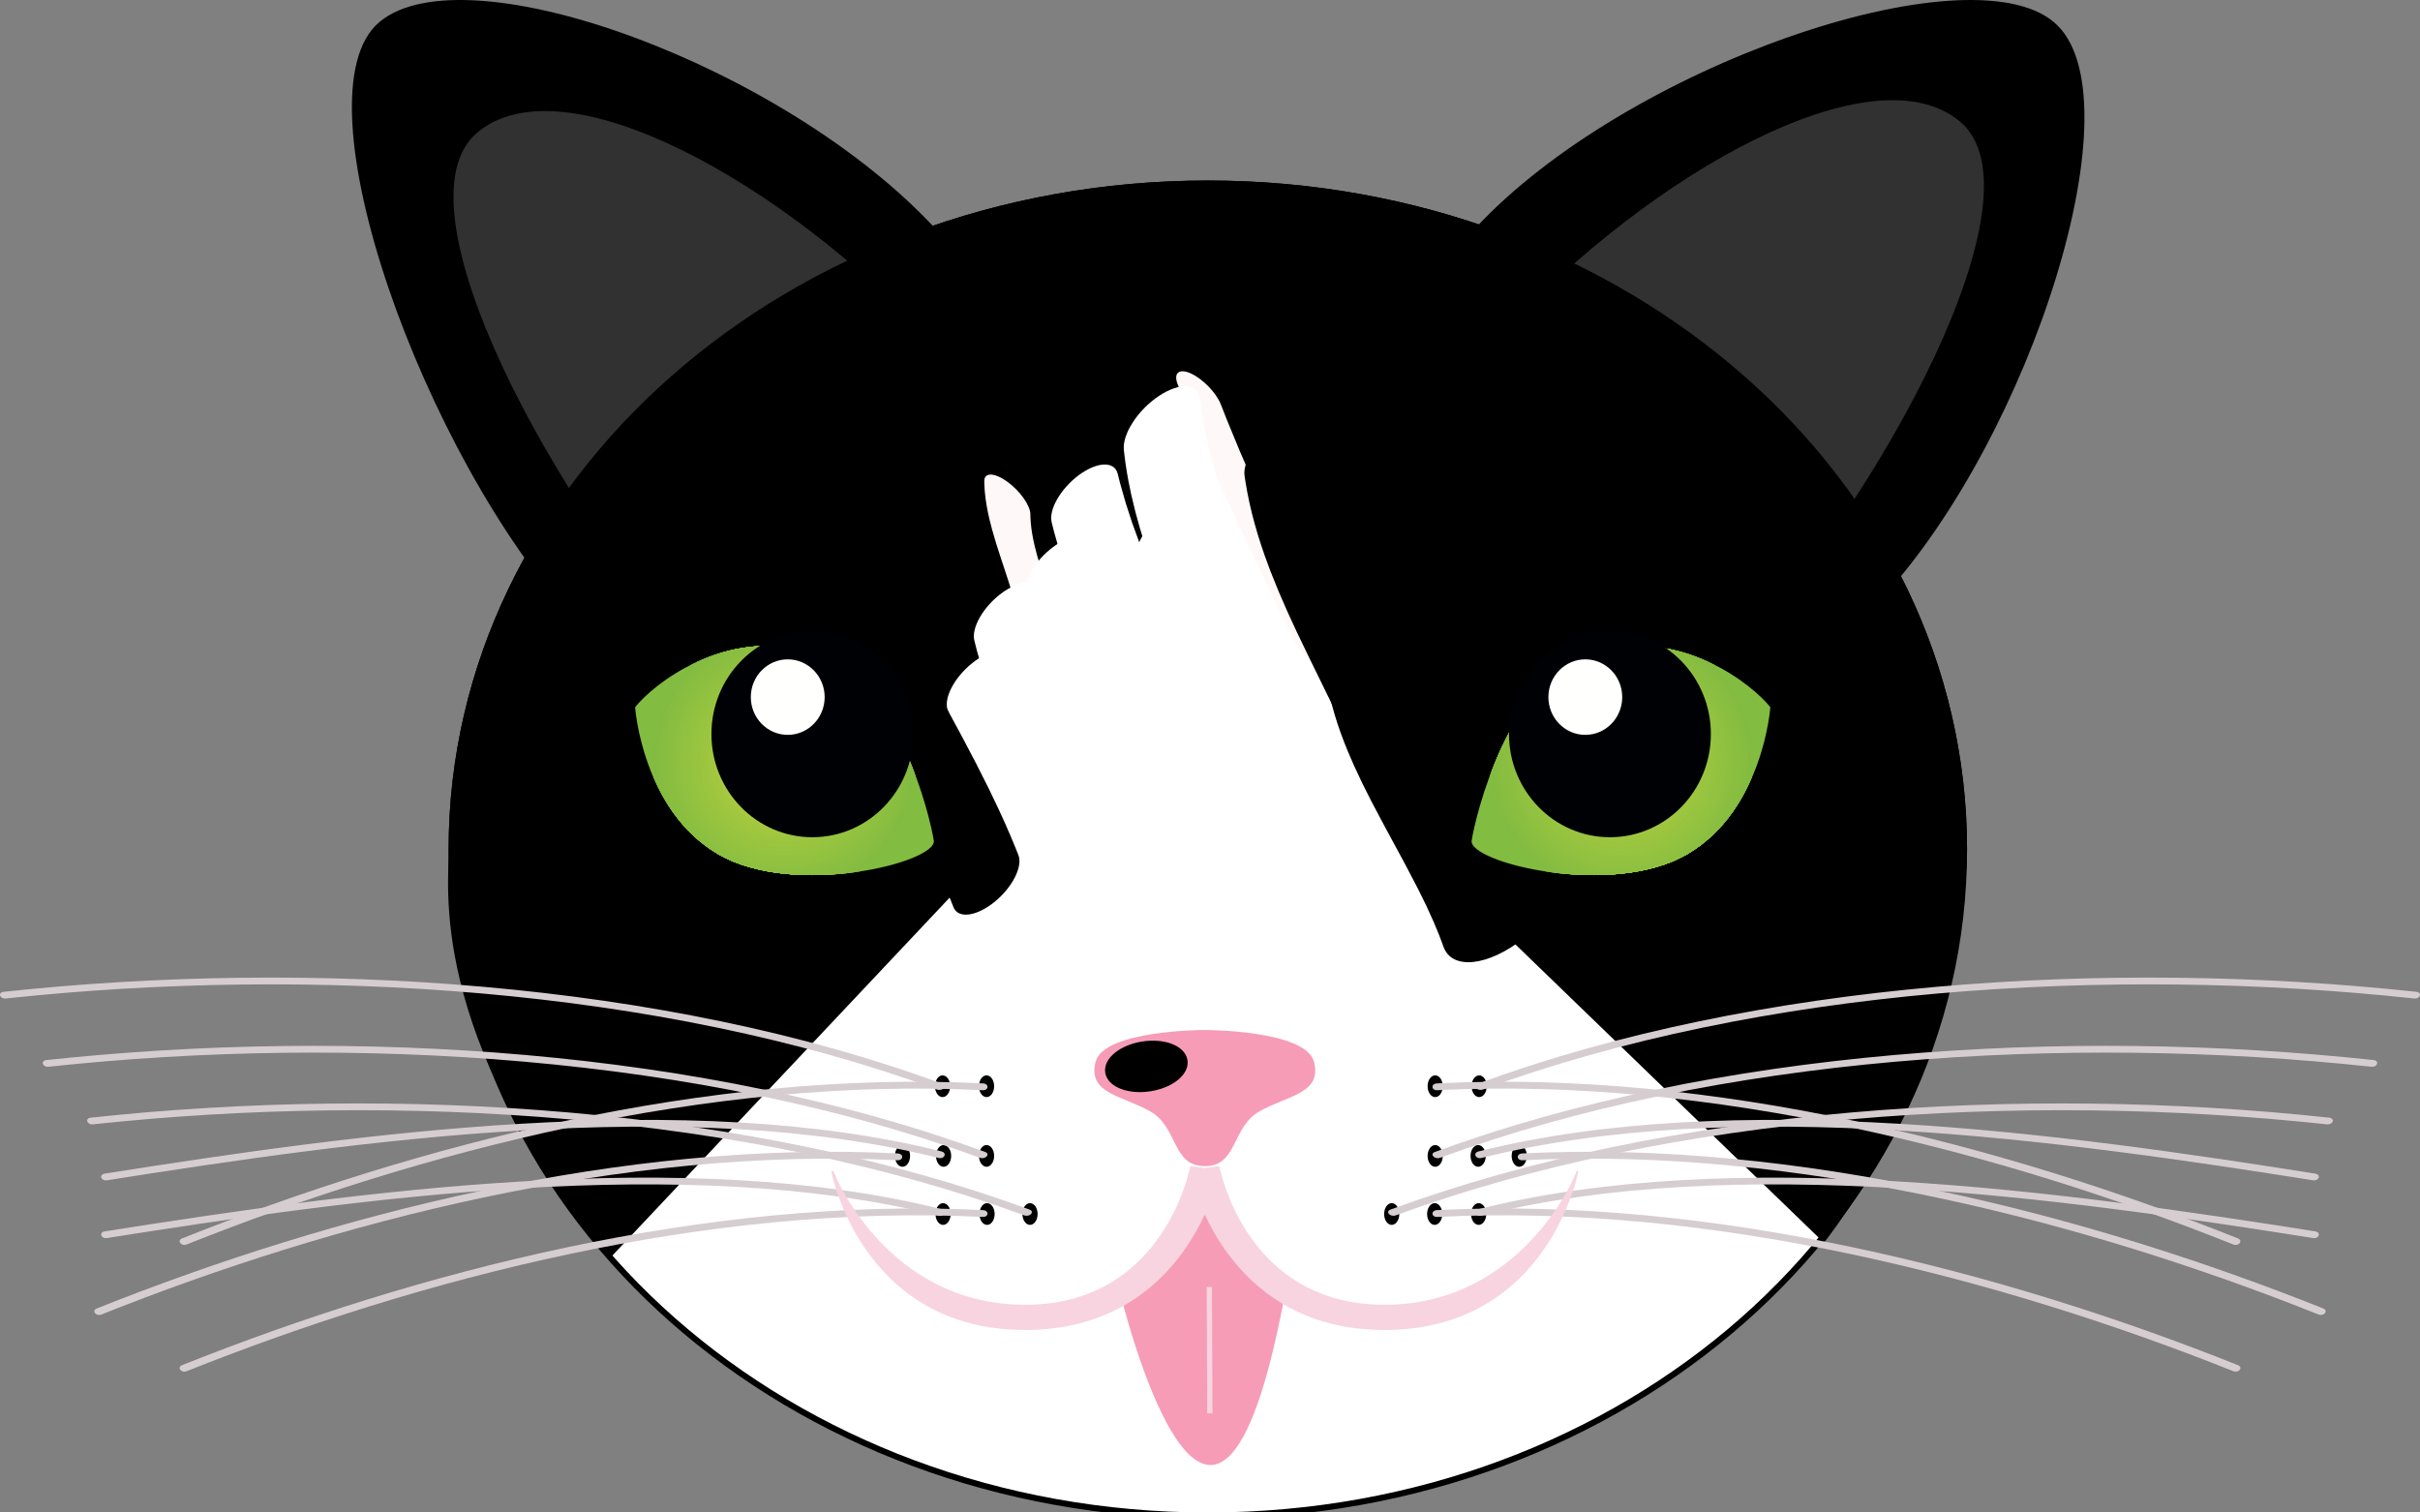 <?xml version="1.0" encoding="UTF-8"?>
<!DOCTYPE svg PUBLIC "-//W3C//DTD SVG 1.1//EN" "http://www.w3.org/Graphics/SVG/1.1/DTD/svg11.dtd">
<svg version="1.1" xmlns="http://www.w3.org/2000/svg" xmlns:xlink="http://www.w3.org/1999/xlink" x="0" y="0" width="400" height="250" viewBox="0, 0, 400, 250">
  <rect x="0" y="0" width="400" height="250" fill="#808080" stroke="none"/>
  <defs>
    <clipPath id="Clip_1">
      <path d="M104.977,116.891 C107.961,113.145 119.624,103.715 134.001,107.737 C148.378,111.759 153.802,135.336 154.345,138.942 C154.888,142.547 131.18,148.488 118.675,141.161 C106.13,133.81 104.977,116.891 104.977,116.891 z"/>
    </clipPath>
    <clipPath id="Clip_2">
      <path d="M292.618,116.891 C289.635,113.145 277.97,103.715 263.594,107.737 C249.216,111.759 243.792,135.336 243.25,138.942 C242.705,142.547 266.415,148.488 278.918,141.161 C291.465,133.81 292.618,116.891 292.618,116.891 z"/>
    </clipPath>
  </defs>
  <g id="Layer_1">
    <path d="M199.642,250.5 C130.612,250.5 74.651,201.215 74.651,140.419 C74.651,79.623 130.612,30.338 199.642,30.338 C268.672,30.338 324.633,79.623 324.633,140.419 C324.633,201.215 268.672,250.5 199.642,250.5 z" fill="#FFFFFF"/>
    <path d="M199.642,250.5 C130.612,250.5 74.651,201.215 74.651,140.419 C74.651,79.623 130.612,30.338 199.642,30.338 C268.672,30.338 324.633,79.623 324.633,140.419 C324.633,201.215 268.672,250.5 199.642,250.5 z" fill-opacity="0" stroke="#000000" stroke-width="1"/>
    <path d="M95.077,102.626 C70.202,75.801 48.397,15.597 62.727,3.63 C77.057,-8.337 129.67,10.897 154.544,37.723 z" fill="#000000"/>
    <path d="M116.762,110.815 C91.887,83.99 64.588,33.855 78.918,21.888 C93.248,9.921 129.67,30.073 154.544,56.898 z" fill="#313131"/>
    <path d="M310.892,99.032 C335.767,72.206 353.784,15.597 339.455,3.63 C325.125,-8.337 268.725,10.897 243.85,37.723 z" fill="#000000"/>
    <path d="M286.114,109.018 C310.989,82.193 338.288,32.057 323.958,20.09 C309.629,8.123 273.207,28.275 248.332,55.101 z" fill="#313131"/>
    <path d="M199.642,30.338 C268.672,30.338 324.633,79.623 324.633,140.419 C324.491,146.147 323.686,175.016 301.434,204.67 L241.004,146.243 L199.642,66.708 L158.28,146.243 L100.691,207.366 C70.864,170.073 74.816,146.145 74.651,140.419 C74.651,79.623 130.612,30.338 199.642,30.338 z" fill="#000000"/>
    <path d="M199.642,30.338 C268.672,30.338 324.633,79.623 324.633,140.419 C324.491,146.147 323.686,175.016 301.434,204.67 L241.004,146.243 L199.642,66.708 L158.28,146.243 L100.691,207.366 C70.864,170.073 74.816,146.145 74.651,140.419 C74.651,79.623 130.612,30.338 199.642,30.338 z" fill-opacity="0" stroke="#000000" stroke-width="1"/>
    <path d="M198.222,65.178 C203.636,79.188 210.642,93.218 217.16,106.964" fill="#000000"/>
    <path d="M194.662,63.531 L195.695,66.157 L197.892,71.489 L200.21,76.832 L202.612,82.152 L205.07,87.443 L207.559,92.701 L210.055,97.923 L212.532,103.103 L213.754,105.672 C214.695,107.65 216.982,109.832 218.863,110.546 C220.744,111.259 221.506,110.233 220.565,108.255 L219.333,105.663 L216.856,100.484 L214.38,95.305 L211.928,90.126 L209.524,84.952 L207.191,79.786 L204.951,74.628 L202.816,69.452 L201.782,66.824 C201.036,64.928 198.837,62.653 196.871,61.744 C194.905,60.835 193.915,61.635 194.662,63.531" fill="#FFF8F8"/>
    <path d="M185.764,74.384 L185.843,75.097 L186.035,76.58 L186.263,78.069 L186.525,79.544 L186.971,81.717 L187.66,84.581 L188.446,87.417 L189.308,90.217 L190.231,92.983 L191.199,95.722 L192.7,99.783 L194.723,105.156 L196.186,109.158 L197.104,111.81 L197.965,114.466 L198.752,117.12 L199.107,118.427 C199.749,120.789 203.053,120.616 206.486,118.043 C209.92,115.469 212.182,111.468 211.54,109.107 L211.152,107.683 L210.326,104.902 L209.434,102.151 L208.487,99.419 L207.007,95.373 L204.995,90.028 L203.517,86.032 L202.578,83.377 L201.692,80.724 L200.872,78.072 L200.134,75.417 L199.486,72.743 L199.071,70.728 L198.833,69.393 L198.626,68.057 L198.449,66.698 L198.37,65.983 C198.081,63.372 195.024,63.136 191.544,65.456 C188.063,67.775 185.475,71.773 185.764,74.384 M156.654,117.409 L156.86,117.944 L157.252,118.973 L157.621,119.956 L157.971,120.898 L158.306,121.803 L158.628,122.675 L159.094,123.928 L159.697,125.512 L160.303,127.027 L160.935,128.499 L161.617,129.947 L162.371,131.396 L163,132.501 L163.455,133.251 L163.934,134.002 L164.444,134.768 L164.988,135.549 L165.57,136.35 L166.191,137.174 L166.854,138.025 L167.562,138.904 L168.318,139.816 L169.124,140.764 L169.984,141.751 L170.9,142.781 L171.875,143.857 L172.388,144.416 C173.697,145.841 176.996,144.804 179.759,142.1 C182.521,139.397 183.7,136.05 182.391,134.625 L181.894,134.083 L180.941,133.031 L180.049,132.029 L179.216,131.073 L178.439,130.159 L177.714,129.286 L177.04,128.449 L176.413,127.647 L175.83,126.874 L175.289,126.129 L174.786,125.408 L174.318,124.708 L173.882,124.025 L173.479,123.364 L172.919,122.386 L172.236,121.08 L171.611,119.757 L171.02,118.386 L170.44,116.938 L169.849,115.385 L169.386,114.139 L169.064,113.266 L168.726,112.353 L168.371,111.398 L167.995,110.399 L167.598,109.354 L167.39,108.816 C166.647,106.89 163.642,107.252 160.677,109.625 C157.712,111.998 155.911,115.483 156.654,117.409" fill="#FFFFFF"/>
    <path d="M166.501,82.251 C166.53,87.752 169.119,93.868 170.762,99.325" fill="#000000"/>
    <path d="M162.693,79.531 L162.703,80.047 L162.769,81.172 L162.893,82.335 L163.069,83.505 L163.29,84.679 L163.551,85.852 L163.995,87.584 L164.669,89.877 L165.393,92.134 L166.114,94.31 L166.789,96.386 L167.089,97.361 C167.646,99.162 169.741,101.502 171.769,102.587 C173.797,103.672 174.99,103.091 174.434,101.29 L174.098,100.203 L173.407,98.079 L172.71,95.976 L172.043,93.905 L171.436,91.851 L171.041,90.329 L170.82,89.342 L170.633,88.368 L170.484,87.405 L170.378,86.455 L170.318,85.49 L170.308,84.972 C170.279,83.501 168.551,81.09 166.448,79.587 C164.345,78.085 162.664,78.059 162.693,79.531" fill="#FFF8F8"/>
    <path d="M173.834,86.354 L174.255,88.012 L175.215,91.386 L176.309,94.759 L177.524,98.107 L178.853,101.425 L180.29,104.712 L181.828,107.964 L183.461,111.178 L185.181,114.351 L186.983,117.482 L188.86,120.565 L190.805,123.597 L192.812,126.576 L194.875,129.498 L196.988,132.36 L199.143,135.158 L200.24,136.539 C201.448,138.06 204.703,137.144 207.511,134.493 C210.318,131.843 211.615,128.46 210.407,126.939 L209.343,125.601 L207.232,122.861 L205.164,120.061 L203.146,117.205 L201.184,114.295 L199.284,111.336 L197.454,108.332 L195.7,105.287 L194.028,102.205 L192.445,99.091 L190.956,95.947 L189.57,92.78 L188.29,89.593 L187.125,86.391 L186.08,83.177 L185.155,79.935 L184.733,78.276 C184.202,76.187 181.332,76.302 178.322,78.532 C175.312,80.763 173.303,84.265 173.834,86.354" fill="#FFFFFF"/>
    <path d="M229.941,101.858 C230.999,117.337 243.974,132.666 249.357,147.978" fill="#FFF8F8"/>
    <path d="M218.893,109.029 L218.952,109.752 L219.139,111.408 L219.404,113.103 L219.735,114.766 L220.126,116.401 L220.572,118.009 L221.067,119.598 L221.609,121.17 L222.192,122.723 L222.811,124.261 L223.793,126.526 L225.203,129.523 L226.701,132.501 L229.03,136.893 L232.16,142.676 L234.392,146.94 L235.761,149.725 L237.016,152.488 L237.854,154.515 L238.356,155.837 L238.585,156.476 C239.99,160.392 245.952,159.762 251.901,155.068 C257.85,150.375 261.533,143.395 260.128,139.479 L259.841,138.683 L259.249,137.134 L258.301,134.853 L256.942,131.872 L255.485,128.911 L253.202,124.552 L250.102,118.826 L247.848,114.579 L246.442,111.792 L245.135,109.019 L244.236,106.954 L243.69,105.604 L243.185,104.267 L242.727,102.947 L242.315,101.644 L241.954,100.358 L241.645,99.098 L241.391,97.863 L241.193,96.659 L241.046,95.415 L240.988,94.686 C240.613,90.03 235.363,89.467 229.262,93.428 C223.161,97.388 218.519,104.373 218.893,109.029" fill="#000000"/>
    <path d="M169.573,98.243 L169.994,99.901 L170.954,103.275 L172.048,106.648 L173.263,109.995 L174.592,113.313 L176.029,116.6 L177.567,119.852 L179.2,123.066 L180.92,126.24 L182.722,129.371 L184.598,132.453 L186.544,135.486 L188.551,138.465 L190.614,141.387 L192.727,144.249 L194.882,147.047 L195.979,148.428 C197.187,149.949 200.442,149.033 203.25,146.382 C206.057,143.731 207.354,140.349 206.146,138.828 L205.081,137.489 L202.971,134.75 L200.903,131.95 L198.885,129.093 L196.923,126.183 L195.023,123.224 L193.193,120.22 L191.439,117.176 L189.767,114.094 L188.184,110.979 L186.695,107.836 L185.309,104.669 L184.029,101.482 L182.864,98.279 L181.819,95.066 L180.894,91.824 L180.472,90.164 C179.941,88.075 177.071,88.19 174.061,90.421 C171.051,92.652 169.042,96.154 169.573,98.243" fill="#FFFFFF"/>
    <path d="M161.051,105.881 L161.472,107.539 L162.432,110.913 L163.526,114.286 L164.741,117.633 L166.07,120.952 L167.507,124.239 L169.045,127.49 L170.677,130.705 L172.398,133.878 L174.2,137.009 L176.076,140.092 L178.022,143.124 L180.029,146.103 L182.092,149.025 L184.205,151.887 L186.36,154.685 L187.457,156.066 C188.665,157.587 191.92,156.671 194.728,154.02 C197.535,151.369 198.832,147.987 197.624,146.466 L196.559,145.127 L194.448,142.388 L192.381,139.588 L190.363,136.731 L188.401,133.822 L186.501,130.863 L184.671,127.858 L182.917,124.814 L181.245,121.732 L179.662,118.617 L178.173,115.474 L176.786,112.307 L175.507,109.12 L174.342,105.917 L173.297,102.704 L172.372,99.462 L171.95,97.803 C171.419,95.714 168.549,95.828 165.539,98.059 C162.529,100.29 160.52,103.792 161.051,105.881" fill="#FFFFFF"/>
    <path d="M132.125,76.699 C136.651,101.112 153.863,122.51 162.969,145.65" fill="#FFF8F8"/>
    <path d="M126.643,80.598 L126.864,81.738 L127.373,84.07 L127.956,86.398 L128.603,88.704 L129.312,90.989 L130.078,93.254 L130.897,95.501 L131.764,97.731 L132.677,99.945 L133.63,102.145 L134.621,104.331 L135.645,106.505 L137.232,109.74 L139.43,114.025 L141.695,118.286 L143.992,122.524 L146.292,126.747 L148.563,130.961 L150.776,135.174 L152.899,139.392 L154.413,142.557 L155.377,144.668 L156.304,146.789 L157.189,148.914 L157.61,149.97 C158.372,151.88 161.39,151.494 164.349,149.109 C167.309,146.723 169.09,143.24 168.328,141.33 L167.884,140.219 L166.97,138.025 L166.016,135.844 L165.022,133.669 L163.473,130.433 L161.319,126.155 L159.087,121.905 L156.807,117.676 L154.511,113.459 L152.229,109.249 L149.991,105.039 L147.824,100.817 L146.265,97.639 L145.266,95.519 L144.302,93.393 L143.377,91.263 L142.496,89.126 L141.661,86.984 L140.876,84.833 L140.146,82.676 L139.472,80.511 L138.86,78.337 L138.312,76.155 L137.827,73.944 L137.606,72.8 C137.184,70.631 134.389,70.618 131.362,72.771 C128.335,74.925 126.222,78.429 126.643,80.598 M297.961,112.535 C294.299,107.467 279.981,94.708 262.334,100.15 C244.686,105.591 238.029,137.493 237.363,142.372 C236.694,147.25 265.797,155.288 281.144,145.374 C296.546,135.428 297.961,112.535 297.961,112.535 z" fill="#000000"/>
    <path d="M100.323,112.535 C103.985,107.467 118.303,94.708 135.95,100.15 C153.598,105.591 160.256,137.493 160.921,142.372 C161.59,147.25 132.487,155.288 117.14,145.374 C101.739,135.428 100.323,112.535 100.323,112.535 z" fill="#000000"/>
    <g clip-path="url(#Clip_1)">
      <path d="M104.977,103.715 L154.888,103.715 L154.888,148.488 L104.977,148.488 z" fill="#82BC41"/>
      <path d="M151.491,125.702 C151.491,138.029 141.719,148.022 129.666,148.022 C117.611,148.022 107.839,138.029 107.839,125.702 C107.839,113.376 117.611,103.384 129.666,103.384 C141.719,103.384 151.491,113.376 151.491,125.702" fill="#82BC41"/>
      <path d="M151.193,125.702 C151.193,137.86 141.554,147.716 129.666,147.716 C117.777,147.716 108.138,137.86 108.138,125.702 C108.138,113.544 117.777,103.689 129.666,103.689 C141.554,103.689 151.193,113.544 151.193,125.702" fill="#83BB41"/>
      <path d="M150.893,125.702 C150.893,137.691 141.389,147.41 129.666,147.41 C117.941,147.41 108.437,137.691 108.437,125.702 C108.437,113.714 117.941,103.995 129.666,103.995 C141.389,103.995 150.893,113.714 150.893,125.702" fill="#84BC41"/>
      <path d="M150.595,125.702 C150.595,137.523 141.225,147.104 129.666,147.104 C118.107,147.104 108.736,137.523 108.736,125.702 C108.736,113.882 118.107,104.3 129.666,104.3 C141.225,104.3 150.595,113.882 150.595,125.702" fill="#85BC41"/>
      <path d="M150.295,125.702 C150.295,137.353 141.06,146.799 129.666,146.799 C118.272,146.799 109.035,137.353 109.035,125.702 C109.035,114.052 118.272,104.607 129.666,104.607 C141.06,104.607 150.295,114.052 150.295,125.702" fill="#86BD41"/>
      <path d="M149.997,125.702 C149.997,137.185 140.894,146.493 129.666,146.493 C118.437,146.493 109.334,137.185 109.334,125.702 C109.334,114.221 118.437,104.912 129.666,104.912 C140.894,104.912 149.997,114.221 149.997,125.702" fill="#87BD41"/>
      <path d="M149.697,125.702 C149.697,137.016 140.73,146.187 129.666,146.187 C118.602,146.187 109.633,137.016 109.633,125.702 C109.633,114.39 118.602,105.218 129.666,105.218 C140.73,105.218 149.697,114.39 149.697,125.702" fill="#88BD40"/>
      <path d="M149.399,125.702 C149.399,136.847 140.564,145.881 129.666,145.881 C118.767,145.881 109.932,136.847 109.932,125.702 C109.932,114.558 118.767,105.523 129.666,105.523 C140.564,105.523 149.399,114.558 149.399,125.702" fill="#89BE40"/>
      <path d="M149.099,125.702 C149.099,136.678 140.399,145.576 129.666,145.576 C118.932,145.576 110.231,136.678 110.231,125.702 C110.231,114.728 118.932,105.83 129.666,105.83 C140.399,105.83 149.099,114.728 149.099,125.702" fill="#89BE40"/>
      <path d="M148.801,125.702 C148.801,136.509 140.234,145.27 129.666,145.27 C119.098,145.27 110.53,136.509 110.53,125.702 C110.53,114.896 119.098,106.135 129.666,106.135 C140.234,106.135 148.801,114.896 148.801,125.702" fill="#8ABE40"/>
      <path d="M148.501,125.702 C148.501,136.341 140.069,144.964 129.666,144.964 C119.263,144.964 110.83,136.341 110.83,125.702 C110.83,115.065 119.263,106.441 129.666,106.441 C140.069,106.441 148.501,115.065 148.501,125.702" fill="#8BBF40"/>
      <path d="M148.203,125.702 C148.203,136.172 139.904,144.658 129.666,144.658 C119.428,144.658 111.128,136.172 111.128,125.702 C111.128,115.234 119.428,106.746 129.666,106.746 C139.904,106.746 148.203,115.234 148.203,125.702" fill="#8CBF40"/>
      <path d="M147.904,125.702 C147.904,136.003 139.739,144.353 129.666,144.353 C119.593,144.353 111.428,136.003 111.428,125.702 C111.428,115.403 119.593,107.053 129.666,107.053 C139.739,107.053 147.904,115.403 147.904,125.702" fill="#8DC040"/>
      <path d="M147.605,125.702 C147.605,135.834 139.573,144.047 129.666,144.047 C119.758,144.047 111.726,135.834 111.726,125.702 C111.726,115.572 119.758,107.358 129.666,107.358 C139.573,107.358 147.605,115.572 147.605,125.702" fill="#8EC040"/>
      <path d="M147.306,125.702 C147.306,135.665 139.408,143.741 129.666,143.741 C119.923,143.741 112.025,135.665 112.025,125.702 C112.025,115.74 119.923,107.664 129.666,107.664 C139.408,107.664 147.306,115.74 147.306,125.702" fill="#8FC040"/>
      <path d="M147.007,125.702 C147.007,135.497 139.243,143.436 129.666,143.436 C120.088,143.436 112.324,135.497 112.324,125.702 C112.324,115.909 120.088,107.969 129.666,107.969 C139.243,107.969 147.007,115.909 147.007,125.702" fill="#90C141"/>
      <path d="M146.708,125.702 C146.708,135.327 139.078,143.13 129.666,143.13 C120.254,143.13 112.623,135.327 112.623,125.702 C112.623,116.078 120.254,108.276 129.666,108.276 C139.078,108.276 146.708,116.078 146.708,125.702" fill="#91C140"/>
      <path d="M146.409,125.702 C146.409,135.159 138.913,142.824 129.666,142.824 C120.419,142.824 112.922,135.159 112.922,125.702 C112.922,116.247 120.419,108.582 129.666,108.582 C138.913,108.582 146.409,116.247 146.409,125.702" fill="#92C140"/>
      <path d="M146.11,125.702 C146.11,134.989 138.748,142.518 129.666,142.518 C120.584,142.518 113.221,134.989 113.221,125.702 C113.221,116.416 120.584,108.887 129.666,108.887 C138.748,108.887 146.11,116.416 146.11,125.702" fill="#92C240"/>
      <path d="M145.811,125.702 C145.811,134.821 138.582,142.213 129.666,142.213 C120.748,142.213 113.52,134.821 113.52,125.702 C113.52,116.584 120.748,109.192 129.666,109.192 C138.582,109.192 145.811,116.584 145.811,125.702" fill="#93C240"/>
      <path d="M145.512,125.702 C145.512,134.652 138.417,141.907 129.666,141.907 C120.914,141.907 113.819,134.652 113.819,125.702 C113.819,116.753 120.914,109.498 129.666,109.498 C138.417,109.498 145.512,116.753 145.512,125.702" fill="#94C340"/>
      <path d="M145.213,125.702 C145.213,134.483 138.252,141.601 129.666,141.601 C121.079,141.601 114.118,134.483 114.118,125.702 C114.118,116.922 121.079,109.805 129.666,109.805 C138.252,109.805 145.213,116.922 145.213,125.702" fill="#95C340"/>
      <path d="M144.914,125.702 C144.914,134.315 138.087,141.295 129.666,141.295 C121.245,141.295 114.417,134.315 114.417,125.702 C114.417,117.091 121.245,110.11 129.666,110.11 C138.087,110.11 144.914,117.091 144.914,125.702" fill="#96C340"/>
      <path d="M144.616,125.702 C144.616,134.145 137.923,140.99 129.666,140.99 C121.409,140.99 114.716,134.145 114.716,125.702 C114.716,117.26 121.409,110.416 129.666,110.416 C137.923,110.416 144.616,117.26 144.616,125.702" fill="#97C440"/>
      <path d="M144.316,125.702 C144.316,133.977 137.757,140.684 129.666,140.684 C121.575,140.684 115.015,133.977 115.015,125.702 C115.015,117.428 121.575,110.722 129.666,110.722 C137.757,110.722 144.316,117.428 144.316,125.702" fill="#98C440"/>
      <path d="M144.018,125.702 C144.018,133.808 137.592,140.378 129.666,140.378 C121.739,140.378 115.314,133.808 115.314,125.702 C115.314,117.598 121.739,111.028 129.666,111.028 C137.592,111.028 144.018,117.598 144.018,125.702" fill="#99C33F"/>
      <path d="M143.718,125.702 C143.718,133.639 137.426,140.072 129.666,140.072 C121.905,140.072 115.613,133.639 115.613,125.702 C115.613,117.766 121.905,111.333 129.666,111.333 C137.426,111.333 143.718,117.766 143.718,125.702" fill="#9AC53F"/>
      <path d="M143.419,125.702 C143.419,133.469 137.261,139.767 129.666,139.767 C122.07,139.767 115.912,133.469 115.912,125.702 C115.912,117.936 122.07,111.639 129.666,111.639 C137.261,111.639 143.419,117.936 143.419,125.702" fill="#9BC43F"/>
      <path d="M143.12,125.702 C143.12,133.301 137.097,139.461 129.666,139.461 C122.235,139.461 116.211,133.301 116.211,125.702 C116.211,118.104 122.235,111.944 129.666,111.944 C137.097,111.944 143.12,118.104 143.12,125.702" fill="#9CC53F"/>
      <path d="M142.821,125.702 C142.821,133.132 136.932,139.155 129.666,139.155 C122.4,139.155 116.51,133.132 116.51,125.702 C116.51,118.273 122.4,112.249 129.666,112.249 C136.932,112.249 142.821,118.273 142.821,125.702" fill="#9DC53F"/>
      <path d="M142.522,125.702 C142.522,132.963 136.766,138.849 129.666,138.849 C122.565,138.849 116.809,132.963 116.809,125.702 C116.809,118.442 122.565,112.556 129.666,112.556 C136.766,112.556 142.522,118.442 142.522,125.702" fill="#9EC53E"/>
      <path d="M142.223,125.702 C142.223,132.794 136.601,138.544 129.666,138.544 C122.73,138.544 117.108,132.794 117.108,125.702 C117.108,118.611 122.73,112.862 129.666,112.862 C136.601,112.862 142.223,118.611 142.223,125.702" fill="#9FC63F"/>
      <path d="M141.924,125.702 C141.924,132.625 136.436,138.238 129.666,138.238 C122.895,138.238 117.407,132.625 117.407,125.702 C117.407,118.78 122.895,113.168 129.666,113.168 C136.436,113.168 141.924,118.78 141.924,125.702" fill="#A1C63F"/>
      <path d="M141.625,125.702 C141.625,132.457 136.271,137.932 129.666,137.932 C123.061,137.932 117.706,132.457 117.706,125.702 C117.706,118.947 123.061,113.474 129.666,113.474 C136.271,113.474 141.625,118.947 141.625,125.702" fill="#A2C63F"/>
      <path d="M141.326,125.702 C141.326,132.288 136.106,137.626 129.666,137.626 C123.226,137.626 118.005,132.288 118.005,125.702 C118.005,119.117 123.226,113.779 129.666,113.779 C136.106,113.779 141.326,119.117 141.326,125.702" fill="#A2C83F"/>
      <path d="M141.027,125.702 C141.027,132.119 135.941,137.321 129.666,137.321 C123.391,137.321 118.304,132.119 118.304,125.702 C118.304,119.285 123.391,114.085 129.666,114.085 C135.941,114.085 141.027,119.285 141.027,125.702" fill="#A3C83F"/>
      <path d="M140.728,125.702 C140.728,131.95 135.775,137.015 129.666,137.015 C123.556,137.015 118.603,131.95 118.603,125.702 C118.603,119.455 123.556,114.39 129.666,114.39 C135.775,114.39 140.728,119.455 140.728,125.702" fill="#A6C93F"/>
      <path d="M140.429,125.702 C140.429,131.781 135.611,136.709 129.666,136.709 C123.721,136.709 118.902,131.781 118.902,125.702 C118.902,119.624 123.721,114.696 129.666,114.696 C135.611,114.696 140.429,119.624 140.429,125.702" fill="#A7C93F"/>
      <path d="M140.13,125.702 C140.13,131.613 135.444,136.403 129.666,136.403 C123.886,136.403 119.201,131.613 119.201,125.702 C119.201,119.792 123.886,115.002 129.666,115.002 C135.444,115.002 140.13,119.792 140.13,125.702" fill="#A8C93F"/>
      <path d="M139.831,125.702 C139.831,131.443 135.28,136.098 129.666,136.098 C124.051,136.098 119.5,131.443 119.5,125.702 C119.5,119.961 124.051,115.308 129.666,115.308 C135.28,115.308 139.831,119.961 139.831,125.702" fill="#A9CA3F"/>
      <path d="M139.532,125.702 C139.532,131.275 135.115,135.792 129.666,135.792 C124.216,135.792 119.799,131.275 119.799,125.702 C119.799,120.13 124.216,115.613 129.666,115.613 C135.115,115.613 139.532,120.13 139.532,125.702" fill="#AACA3F"/>
      <path d="M139.233,125.702 C139.233,131.106 134.95,135.486 129.666,135.486 C124.382,135.486 120.098,131.106 120.098,125.702 C120.098,120.3 124.382,115.919 129.666,115.919 C134.95,115.919 139.233,120.3 139.233,125.702" fill="#ACCA3F"/>
      <path d="M138.934,125.702 C138.934,130.937 134.785,135.18 129.666,135.18 C124.547,135.18 120.397,130.937 120.397,125.702 C120.397,120.469 124.547,116.225 129.666,116.225 C134.785,116.225 138.934,120.469 138.934,125.702" fill="#ADCB3F"/>
      <path d="M138.635,125.702 C138.635,130.769 134.619,134.875 129.666,134.875 C124.712,134.875 120.696,130.769 120.696,125.702 C120.696,120.636 124.712,116.531 129.666,116.531 C134.619,116.531 138.635,120.636 138.635,125.702" fill="#AECB3F"/>
      <path d="M138.337,125.702 C138.337,130.599 134.455,134.569 129.666,134.569 C124.877,134.569 120.994,130.599 120.994,125.702 C120.994,120.806 124.877,116.836 129.666,116.836 C134.455,116.836 138.337,120.806 138.337,125.702" fill="#AFCC3F"/>
      <path d="M138.037,125.702 C138.037,130.431 134.289,134.263 129.666,134.263 C125.042,134.263 121.294,130.431 121.294,125.702 C121.294,120.975 125.042,117.142 129.666,117.142 C134.289,117.142 138.037,120.975 138.037,125.702" fill="#B0CC3F"/>
      <path d="M137.739,125.702 C137.739,130.261 134.124,133.957 129.666,133.957 C125.207,133.957 121.592,130.261 121.592,125.702 C121.592,121.144 125.207,117.448 129.666,117.448 C134.124,117.448 137.739,121.144 137.739,125.702" fill="#B1CC3E"/>
      <path d="M137.439,125.702 C137.439,130.093 133.959,133.652 129.666,133.652 C125.373,133.652 121.892,130.093 121.892,125.702 C121.892,121.313 125.373,117.754 129.666,117.754 C133.959,117.754 137.439,121.313 137.439,125.702" fill="#B2CD3F"/>
      <path d="M137.141,125.702 C137.141,129.924 133.794,133.346 129.666,133.346 C125.538,133.346 122.19,129.924 122.19,125.702 C122.19,121.482 125.538,118.06 129.666,118.06 C133.794,118.06 137.141,121.482 137.141,125.702" fill="#B3CD3E"/>
      <path d="M136.841,125.702 C136.841,129.755 133.629,133.04 129.666,133.04 C125.703,133.04 122.49,129.755 122.49,125.702 C122.49,121.65 125.703,118.365 129.666,118.365 C133.629,118.365 136.841,121.65 136.841,125.702" fill="#B4CD3E"/>
      <path d="M136.543,125.702 C136.543,129.586 133.464,132.734 129.666,132.734 C125.868,132.734 122.788,129.586 122.788,125.702 C122.788,121.819 125.868,118.671 129.666,118.671 C133.464,118.671 136.543,121.819 136.543,125.702" fill="#B5CE3E"/>
      <path d="M136.243,125.702 C136.243,129.417 133.298,132.429 129.666,132.429 C126.032,132.429 123.088,129.417 123.088,125.702 C123.088,121.988 126.032,118.977 129.666,118.977 C133.298,118.977 136.243,121.988 136.243,125.702" fill="#B6CD3E"/>
      <path d="M135.945,125.702 C135.945,129.249 133.133,132.123 129.666,132.123 C126.198,132.123 123.387,129.249 123.387,125.702 C123.387,122.156 126.198,119.283 129.666,119.283 C133.133,119.283 135.945,122.156 135.945,125.702" fill="#B7CE3E"/>
      <path d="M135.645,125.702 C135.645,129.08 132.968,131.817 129.666,131.817 C126.363,131.817 123.686,129.08 123.686,125.702 C123.686,122.325 126.363,119.588 129.666,119.588 C132.968,119.588 135.645,122.325 135.645,125.702" fill="#B8CF3E"/>
      <path d="M135.347,125.702 C135.347,128.911 132.804,131.511 129.666,131.511 C126.529,131.511 123.985,128.911 123.985,125.702 C123.985,122.494 126.529,119.894 129.666,119.894 C132.804,119.894 135.347,122.494 135.347,125.702" fill="#BACE3D"/>
      <path d="M135.047,125.702 C135.047,128.742 132.638,131.206 129.666,131.206 C126.694,131.206 124.284,128.742 124.284,125.702 C124.284,122.664 126.694,120.2 129.666,120.2 C132.638,120.2 135.047,122.664 135.047,125.702" fill="#BACF3E"/>
      <path d="M134.749,125.702 C134.749,128.573 132.473,130.9 129.666,130.9 C126.858,130.9 124.583,128.573 124.583,125.702 C124.583,122.832 126.858,120.505 129.666,120.505 C132.473,120.505 134.749,122.832 134.749,125.702" fill="#BCCF3E"/>
      <path d="M134.449,125.702 C134.449,128.405 132.307,130.594 129.666,130.594 C127.023,130.594 124.882,128.405 124.882,125.702 C124.882,123.001 127.023,120.811 129.666,120.811 C132.307,120.811 134.449,123.001 134.449,125.702" fill="#BDCF3D"/>
      <path d="M134.151,125.702 C134.151,128.235 132.142,130.288 129.666,130.288 C127.189,130.288 125.181,128.235 125.181,125.702 C125.181,123.169 127.189,121.116 129.666,121.116 C132.142,121.116 134.151,123.169 134.151,125.702" fill="#BED13E"/>
      <path d="M133.852,125.702 C133.852,128.067 131.977,129.983 129.666,129.983 C127.354,129.983 125.48,128.067 125.48,125.702 C125.48,123.339 127.354,121.422 129.666,121.422 C131.977,121.422 133.852,123.339 133.852,125.702" fill="#BFD03E"/>
      <path d="M133.553,125.702 C133.553,127.898 131.812,129.677 129.666,129.677 C127.52,129.677 125.779,127.898 125.779,125.702 C125.779,123.507 127.52,121.728 129.666,121.728 C131.812,121.728 133.553,123.507 133.553,125.702" fill="#C0D13E"/>
      <path d="M133.254,125.702 C133.254,127.729 131.648,129.371 129.666,129.371 C127.684,129.371 126.078,127.729 126.078,125.702 C126.078,123.677 127.684,122.033 129.666,122.033 C131.648,122.033 133.254,123.677 133.254,125.702" fill="#C1D13D"/>
      <path d="M132.955,125.702 C132.955,127.561 131.482,129.066 129.666,129.066 C127.849,129.066 126.377,127.561 126.377,125.702 C126.377,123.845 127.849,122.339 129.666,122.339 C131.482,122.339 132.955,123.845 132.955,125.702" fill="#C3D13D"/>
      <path d="M132.656,125.702 C132.656,127.391 131.317,128.76 129.666,128.76 C128.014,128.76 126.676,127.391 126.676,125.702 C126.676,124.014 128.014,122.645 129.666,122.645 C131.317,122.645 132.656,124.014 132.656,125.702" fill="#C3D23D"/>
      <path d="M132.357,125.702 C132.357,127.223 131.151,128.454 129.666,128.454 C128.18,128.454 126.975,127.223 126.975,125.702 C126.975,124.183 128.18,122.951 129.666,122.951 C131.151,122.951 132.357,124.183 132.357,125.702" fill="#C5D23D"/>
      <path d="M132.058,125.702 C132.058,127.053 130.987,128.148 129.666,128.148 C128.344,128.148 127.274,127.053 127.274,125.702 C127.274,124.352 128.344,123.256 129.666,123.256 C130.987,123.256 132.058,124.352 132.058,125.702" fill="#C6D23C"/>
      <path d="M131.759,125.702 C131.759,126.885 130.822,127.843 129.666,127.843 C128.51,127.843 127.573,126.885 127.573,125.702 C127.573,124.52 128.51,123.562 129.666,123.562 C130.822,123.562 131.759,124.52 131.759,125.702" fill="#C7D33C"/>
      <path d="M131.46,125.702 C131.46,126.715 130.657,127.537 129.666,127.537 C128.675,127.537 127.872,126.715 127.872,125.702 C127.872,124.689 128.675,123.868 129.666,123.868 C130.657,123.868 131.46,124.689 131.46,125.702" fill="#C8D33C"/>
      <path d="M131.161,125.702 C131.161,126.547 130.491,127.231 129.666,127.231 C128.84,127.231 128.171,126.547 128.171,125.702 C128.171,124.858 128.84,124.174 129.666,124.174 C130.491,124.174 131.161,124.858 131.161,125.702" fill="#C9D53C"/>
      <path d="M130.862,125.702 C130.862,126.377 130.326,126.925 129.666,126.925 C129.005,126.925 128.47,126.377 128.47,125.702 C128.47,125.027 129.005,124.479 129.666,124.479 C130.326,124.479 130.862,125.027 130.862,125.702" fill="#CAD43C"/>
      <path d="M130.563,125.702 C130.569,126.203 130.167,126.614 129.666,126.62 C129.425,126.617 129.195,126.519 129.027,126.347 C128.859,126.175 128.766,125.943 128.769,125.702 C128.769,125.196 129.17,124.785 129.666,124.785 C130.161,124.785 130.563,125.196 130.563,125.702" fill="#CCD43B"/>
      <path d="M130.264,125.702 C130.268,126.036 130,126.31 129.666,126.314 C129.332,126.31 129.064,126.036 129.068,125.702 C129.068,125.364 129.336,125.091 129.666,125.091 C129.996,125.091 130.264,125.364 130.264,125.702" fill="#CDD63C"/>
      <path d="M129.965,125.702 C129.967,125.869 129.833,126.006 129.666,126.008 C129.586,126.007 129.509,125.974 129.453,125.917 C129.397,125.86 129.366,125.782 129.367,125.702 C129.367,125.533 129.5,125.397 129.666,125.397 C129.831,125.397 129.965,125.533 129.965,125.702" fill="#CED63B"/>
    </g>
    <g clip-path="url(#Clip_2)">
      <path d="M242.705,103.715 L292.618,103.715 L292.618,148.488 L242.705,148.488 z" fill="#82BC41"/>
      <path d="M246.103,125.702 C246.103,138.029 255.875,148.022 267.928,148.022 C279.983,148.022 289.755,138.029 289.755,125.702 C289.755,113.376 279.983,103.384 267.928,103.384 C255.875,103.384 246.103,113.376 246.103,125.702" fill="#82BC41"/>
      <path d="M246.402,125.702 C246.402,137.86 256.04,147.716 267.928,147.716 C279.818,147.716 289.457,137.86 289.457,125.702 C289.457,113.544 279.818,103.69 267.928,103.69 C256.04,103.69 246.402,113.544 246.402,125.702" fill="#83BB41"/>
      <path d="M246.7,125.702 C246.7,137.691 256.205,147.41 267.928,147.41 C279.653,147.41 289.156,137.691 289.156,125.702 C289.156,113.714 279.653,103.995 267.928,103.995 C256.205,103.995 246.7,113.714 246.7,125.702" fill="#84BC41"/>
      <path d="M247,125.702 C247,137.523 256.37,147.104 267.928,147.104 C279.488,147.104 288.858,137.523 288.858,125.702 C288.858,113.882 279.488,104.301 267.928,104.301 C256.37,104.301 247,113.882 247,125.702" fill="#85BC41"/>
      <path d="M247.298,125.702 C247.298,137.353 256.535,146.799 267.928,146.799 C279.323,146.799 288.558,137.353 288.558,125.702 C288.558,114.052 279.323,104.607 267.928,104.607 C256.535,104.607 247.298,114.052 247.298,125.702" fill="#86BD41"/>
      <path d="M247.596,125.702 C247.596,137.185 256.701,146.493 267.928,146.493 C279.157,146.493 288.26,137.185 288.26,125.702 C288.26,114.221 279.157,104.913 267.928,104.913 C256.701,104.913 247.596,114.221 247.596,125.702" fill="#87BD41"/>
      <path d="M247.897,125.702 C247.897,137.016 256.864,146.187 267.928,146.187 C278.992,146.187 287.961,137.016 287.961,125.702 C287.961,114.39 278.992,105.218 267.928,105.218 C256.864,105.218 247.897,114.39 247.897,125.702" fill="#88BD40"/>
      <path d="M248.196,125.702 C248.196,136.847 257.03,145.881 267.928,145.881 C278.827,145.881 287.661,136.847 287.661,125.702 C287.661,114.558 278.827,105.524 267.928,105.524 C257.03,105.524 248.196,114.558 248.196,125.702" fill="#89BE40"/>
      <path d="M248.495,125.702 C248.495,136.678 257.195,145.576 267.928,145.576 C278.662,145.576 287.363,136.678 287.363,125.702 C287.363,114.728 278.662,105.83 267.928,105.83 C257.195,105.83 248.495,114.728 248.495,125.702" fill="#89BE40"/>
      <path d="M248.794,125.702 C248.794,136.509 257.36,145.27 267.928,145.27 C278.496,145.27 287.065,136.509 287.065,125.702 C287.065,114.896 278.496,106.136 267.928,106.136 C257.36,106.136 248.794,114.896 248.794,125.702" fill="#8ABE40"/>
      <path d="M249.092,125.702 C249.092,136.34 257.525,144.963 267.928,144.963 C278.331,144.963 286.764,136.34 286.764,125.702 C286.764,115.066 278.331,106.441 267.928,106.441 C257.525,106.441 249.092,115.066 249.092,125.702" fill="#8BBF40"/>
      <path d="M249.392,125.702 C249.392,136.172 257.691,144.658 267.928,144.658 C278.167,144.658 286.465,136.172 286.465,125.702 C286.465,115.234 278.167,106.747 267.928,106.747 C257.691,106.747 249.392,115.234 249.392,125.702" fill="#8CBF40"/>
      <path d="M249.69,125.702 C249.69,136.003 257.856,144.353 267.928,144.353 C278.002,144.353 286.166,136.003 286.166,125.702 C286.166,115.403 278.002,107.053 267.928,107.053 C257.856,107.053 249.69,115.403 249.69,125.702" fill="#8DC040"/>
      <path d="M249.988,125.702 C249.988,135.834 258.021,144.047 267.928,144.047 C277.837,144.047 285.867,135.834 285.867,125.702 C285.867,115.572 277.837,107.358 267.928,107.358 C258.021,107.358 249.988,115.572 249.988,125.702" fill="#8EC040"/>
      <path d="M250.288,125.702 C250.288,135.665 258.186,143.741 267.928,143.741 C277.672,143.741 285.569,135.665 285.569,125.702 C285.569,115.74 277.672,107.664 267.928,107.664 C258.186,107.664 250.288,115.74 250.288,125.702" fill="#8FC040"/>
      <path d="M250.588,125.702 C250.588,135.497 258.351,143.435 267.928,143.435 C277.507,143.435 285.269,135.497 285.269,125.702 C285.269,115.909 277.507,107.969 267.928,107.969 C258.351,107.969 250.588,115.909 250.588,125.702" fill="#90C141"/>
      <path d="M250.888,125.702 C250.888,135.327 258.516,143.13 267.928,143.13 C277.341,143.13 284.971,135.327 284.971,125.702 C284.971,116.078 277.341,108.276 267.928,108.276 C258.516,108.276 250.888,116.078 250.888,125.702" fill="#91C140"/>
      <path d="M251.186,125.702 C251.186,135.159 258.681,142.824 267.928,142.824 C277.175,142.824 284.673,135.159 284.673,125.702 C284.673,116.247 277.175,108.582 267.928,108.582 C258.681,108.582 251.186,116.247 251.186,125.702" fill="#92C140"/>
      <path d="M251.484,125.702 C251.484,134.989 258.846,142.518 267.928,142.518 C277.009,142.518 284.373,134.989 284.373,125.702 C284.373,116.416 277.009,108.887 267.928,108.887 C258.846,108.887 251.484,116.416 251.484,125.702" fill="#92C240"/>
      <path d="M251.784,125.702 C251.784,134.821 259.012,142.212 267.928,142.212 C276.844,142.212 284.073,134.821 284.073,125.702 C284.073,116.585 276.844,109.192 267.928,109.192 C259.012,109.192 251.784,116.585 251.784,125.702" fill="#93C240"/>
      <path d="M252.082,125.702 C252.082,134.652 259.177,141.907 267.928,141.907 C276.681,141.907 283.775,134.652 283.775,125.702 C283.775,116.753 276.681,109.499 267.928,109.499 C259.177,109.499 252.082,116.753 252.082,125.702" fill="#94C340"/>
      <path d="M252.38,125.702 C252.38,134.483 259.342,141.601 267.928,141.601 C276.516,141.601 283.475,134.483 283.475,125.702 C283.475,116.922 276.516,109.805 267.928,109.805 C259.342,109.805 252.38,116.922 252.38,125.702" fill="#95C340"/>
      <path d="M252.68,125.702 C252.68,134.315 259.507,141.295 267.928,141.295 C276.349,141.295 283.177,134.315 283.177,125.702 C283.177,117.091 276.349,110.111 267.928,110.111 C259.507,110.111 252.68,117.091 252.68,125.702" fill="#96C340"/>
      <path d="M252.98,125.702 C252.98,134.145 259.672,140.989 267.928,140.989 C276.184,140.989 282.877,134.145 282.877,125.702 C282.877,117.26 276.184,110.416 267.928,110.416 C259.672,110.416 252.98,117.26 252.98,125.702" fill="#97C440"/>
      <path d="M253.279,125.702 C253.279,133.976 259.838,140.684 267.928,140.684 C276.019,140.684 282.579,133.976 282.579,125.702 C282.579,117.429 276.019,110.722 267.928,110.722 C259.838,110.722 253.279,117.429 253.279,125.702" fill="#98C440"/>
      <path d="M253.577,125.702 C253.577,133.808 260.001,140.378 267.928,140.378 C275.854,140.378 282.281,133.808 282.281,125.702 C282.281,117.598 275.854,111.028 267.928,111.028 C260.001,111.028 253.577,117.598 253.577,125.702" fill="#99C33F"/>
      <path d="M253.876,125.702 C253.876,133.639 260.167,140.072 267.928,140.072 C275.688,140.072 281.981,133.639 281.981,125.702 C281.981,117.766 275.688,111.333 267.928,111.333 C260.167,111.333 253.876,117.766 253.876,125.702" fill="#9AC53F"/>
      <path d="M254.175,125.702 C254.175,133.469 260.332,139.767 267.928,139.767 C275.523,139.767 281.683,133.469 281.683,125.702 C281.683,117.936 275.523,111.639 267.928,111.639 C260.332,111.639 254.175,117.936 254.175,125.702" fill="#9BC43F"/>
      <path d="M254.473,125.702 C254.473,133.301 260.497,139.461 267.928,139.461 C275.358,139.461 281.383,133.301 281.383,125.702 C281.383,118.104 275.358,111.944 267.928,111.944 C260.497,111.944 254.473,118.104 254.473,125.702" fill="#9CC53F"/>
      <path d="M254.773,125.702 C254.773,133.132 260.662,139.155 267.928,139.155 C275.194,139.155 281.083,133.132 281.083,125.702 C281.083,118.273 275.194,112.251 267.928,112.251 C260.662,112.251 254.773,118.273 254.773,125.702" fill="#9DC53F"/>
      <path d="M255.072,125.702 C255.072,132.963 260.828,138.849 267.928,138.849 C275.029,138.849 280.785,132.963 280.785,125.702 C280.785,118.442 275.029,112.556 267.928,112.556 C260.828,112.556 255.072,118.442 255.072,125.702" fill="#9EC53E"/>
      <path d="M255.37,125.702 C255.37,132.794 260.993,138.544 267.928,138.544 C274.864,138.544 280.485,132.794 280.485,125.702 C280.485,118.611 274.864,112.862 267.928,112.862 C260.993,112.862 255.37,118.611 255.37,125.702" fill="#9FC63F"/>
      <path d="M255.671,125.702 C255.671,132.625 261.159,138.237 267.928,138.237 C274.699,138.237 280.187,132.625 280.187,125.702 C280.187,118.78 274.699,113.168 267.928,113.168 C261.159,113.168 255.671,118.78 255.671,125.702" fill="#A1C63F"/>
      <path d="M255.969,125.702 C255.969,132.456 261.323,137.932 267.928,137.932 C274.533,137.932 279.889,132.456 279.889,125.702 C279.889,118.948 274.533,113.474 267.928,113.474 C261.323,113.474 255.969,118.948 255.969,125.702" fill="#A2C63F"/>
      <path d="M256.268,125.702 C256.268,132.288 261.488,137.626 267.928,137.626 C274.368,137.626 279.589,132.288 279.589,125.702 C279.589,119.117 274.368,113.779 267.928,113.779 C261.488,113.779 256.268,119.117 256.268,125.702" fill="#A2C83F"/>
      <path d="M256.567,125.702 C256.567,132.119 261.653,137.321 267.928,137.321 C274.202,137.321 279.291,132.119 279.291,125.702 C279.291,119.285 274.202,114.085 267.928,114.085 C261.653,114.085 256.567,119.285 256.567,125.702" fill="#A3C83F"/>
      <path d="M256.866,125.702 C256.866,131.95 261.818,137.014 267.928,137.014 C274.038,137.014 278.991,131.95 278.991,125.702 C278.991,119.455 274.038,114.391 267.928,114.391 C261.818,114.391 256.866,119.455 256.866,125.702" fill="#A6C93F"/>
      <path d="M257.164,125.702 C257.164,131.781 261.983,136.709 267.928,136.709 C273.872,136.709 278.691,131.781 278.691,125.702 C278.691,119.624 273.872,114.696 267.928,114.696 C261.983,114.696 257.164,119.624 257.164,125.702" fill="#A7C93F"/>
      <path d="M257.464,125.702 C257.464,131.612 262.149,136.403 267.928,136.403 C273.707,136.403 278.393,131.612 278.393,125.702 C278.393,119.793 273.707,115.002 267.928,115.002 C262.149,115.002 257.464,119.793 257.464,125.702" fill="#A8C93F"/>
      <path d="M257.762,125.702 C257.762,131.443 262.314,136.098 267.928,136.098 C273.543,136.098 278.093,131.443 278.093,125.702 C278.093,119.961 273.543,115.308 267.928,115.308 C262.314,115.308 257.762,119.961 257.762,125.702" fill="#A9CA3F"/>
      <path d="M258.06,125.702 C258.06,131.275 262.479,135.792 267.928,135.792 C273.378,135.792 277.795,131.275 277.795,125.702 C277.795,120.13 273.378,115.613 267.928,115.613 C262.479,115.613 258.06,120.13 258.06,125.702" fill="#AACA3F"/>
      <path d="M258.361,125.702 C258.361,131.106 262.644,135.486 267.928,135.486 C273.212,135.486 277.497,131.106 277.497,125.702 C277.497,120.3 273.212,115.919 267.928,115.919 C262.644,115.919 258.361,120.3 258.361,125.702" fill="#ACCA3F"/>
      <path d="M258.66,125.702 C258.66,130.937 262.809,135.18 267.928,135.18 C273.047,135.18 277.197,130.937 277.197,125.702 C277.197,120.469 273.047,116.225 267.928,116.225 C262.809,116.225 258.66,120.469 258.66,125.702" fill="#ADCB3F"/>
      <path d="M258.959,125.702 C258.959,130.769 262.973,134.875 267.928,134.875 C272.882,134.875 276.899,130.769 276.899,125.702 C276.899,120.636 272.882,116.531 267.928,116.531 C262.973,116.531 258.959,120.636 258.959,125.702" fill="#AECB3F"/>
      <path d="M259.258,125.702 C259.258,130.599 263.138,134.569 267.928,134.569 C272.717,134.569 276.6,130.599 276.6,125.702 C276.6,120.806 272.717,116.836 267.928,116.836 C263.138,116.836 259.258,120.806 259.258,125.702" fill="#AFCC3F"/>
      <path d="M259.556,125.702 C259.556,130.431 263.304,134.263 267.928,134.263 C272.551,134.263 276.299,130.431 276.299,125.702 C276.299,120.975 272.551,117.142 267.928,117.142 C263.304,117.142 259.556,120.975 259.556,125.702" fill="#B0CC3F"/>
      <path d="M259.856,125.702 C259.856,130.261 263.469,133.957 267.928,133.957 C272.386,133.957 276.001,130.261 276.001,125.702 C276.001,121.144 272.386,117.448 267.928,117.448 C263.469,117.448 259.856,121.144 259.856,125.702" fill="#B1CC3E"/>
      <path d="M260.154,125.702 C260.154,130.093 263.635,133.652 267.928,133.652 C272.221,133.652 275.701,130.093 275.701,125.702 C275.701,121.313 272.221,117.754 267.928,117.754 C263.635,117.754 260.154,121.313 260.154,125.702" fill="#B2CD3F"/>
      <path d="M260.452,125.702 C260.452,129.924 263.801,133.346 267.928,133.346 C272.057,133.346 275.403,129.924 275.403,125.702 C275.403,121.482 272.057,118.06 267.928,118.06 C263.801,118.06 260.452,121.482 260.452,125.702" fill="#B3CD3E"/>
      <path d="M260.752,125.702 C260.752,129.755 263.967,133.04 267.928,133.04 C271.892,133.04 275.104,129.755 275.104,125.702 C275.104,121.65 271.892,118.365 267.928,118.365 C263.967,118.365 260.752,121.65 260.752,125.702" fill="#B4CD3E"/>
      <path d="M261.052,125.702 C261.052,129.586 264.131,132.734 267.928,132.734 C271.726,132.734 274.805,129.586 274.805,125.702 C274.805,121.819 271.726,118.671 267.928,118.671 C264.131,118.671 261.052,121.819 261.052,125.702" fill="#B5CE3E"/>
      <path d="M261.351,125.702 C261.351,129.417 264.297,132.429 267.928,132.429 C271.562,132.429 274.506,129.417 274.506,125.702 C274.506,121.988 271.562,118.977 267.928,118.977 C264.297,118.977 261.351,121.988 261.351,125.702" fill="#B6CD3E"/>
      <path d="M261.65,125.702 C261.65,129.248 264.462,132.123 267.928,132.123 C271.396,132.123 274.208,129.248 274.208,125.702 C274.208,122.157 271.396,119.283 267.928,119.283 C264.462,119.283 261.65,122.157 261.65,125.702" fill="#B7CE3E"/>
      <path d="M261.948,125.702 C261.948,129.08 264.626,131.817 267.928,131.817 C271.231,131.817 273.908,129.08 273.908,125.702 C273.908,122.325 271.231,119.588 267.928,119.588 C264.626,119.588 261.948,122.325 261.948,125.702" fill="#B8CF3E"/>
      <path d="M262.248,125.702 C262.248,128.911 264.791,131.511 267.928,131.511 C271.065,131.511 273.609,128.911 273.609,125.702 C273.609,122.494 271.065,119.894 267.928,119.894 C264.791,119.894 262.248,122.494 262.248,125.702" fill="#BACE3D"/>
      <path d="M262.546,125.702 C262.546,128.742 264.957,131.206 267.928,131.206 C270.9,131.206 273.309,128.742 273.309,125.702 C273.309,122.664 270.9,120.2 267.928,120.2 C264.957,120.2 262.546,122.664 262.546,125.702" fill="#BACF3E"/>
      <path d="M262.844,125.702 C262.844,128.573 265.122,130.9 267.928,130.9 C270.735,130.9 273.011,128.573 273.011,125.702 C273.011,122.832 270.735,120.505 267.928,120.505 C265.122,120.505 262.844,122.832 262.844,125.702" fill="#BCCF3E"/>
      <path d="M263.144,125.702 C263.144,128.405 265.287,130.594 267.928,130.594 C270.571,130.594 272.712,128.405 272.712,125.702 C272.712,123.001 270.571,120.811 267.928,120.811 C265.287,120.811 263.144,123.001 263.144,125.702" fill="#BDCF3D"/>
      <path d="M263.444,125.702 C263.444,128.235 265.452,130.288 267.928,130.288 C270.406,130.288 272.413,128.235 272.413,125.702 C272.413,123.169 270.406,121.116 267.928,121.116 C265.452,121.116 263.444,123.169 263.444,125.702" fill="#BED13E"/>
      <path d="M263.744,125.702 C263.744,128.067 265.618,129.983 267.928,129.983 C270.241,129.983 272.114,128.067 272.114,125.702 C272.114,123.339 270.241,121.422 267.928,121.422 C265.618,121.422 263.744,123.339 263.744,125.702" fill="#BFD03E"/>
      <path d="M264.042,125.702 C264.042,127.898 265.783,129.677 267.928,129.677 C270.075,129.677 271.816,127.898 271.816,125.702 C271.816,123.507 270.075,121.728 267.928,121.728 C265.783,121.728 264.042,123.507 264.042,125.702" fill="#C0D13E"/>
      <path d="M264.34,125.702 C264.34,127.729 265.948,129.371 267.928,129.371 C269.91,129.371 271.516,127.729 271.516,125.702 C271.516,123.677 269.91,122.033 267.928,122.033 C265.948,122.033 264.34,123.677 264.34,125.702" fill="#C1D13D"/>
      <path d="M264.64,125.702 C264.64,127.561 266.112,129.066 267.928,129.066 C269.745,129.066 271.218,127.561 271.218,125.702 C271.218,123.845 269.745,122.339 267.928,122.339 C266.112,122.339 264.64,123.845 264.64,125.702" fill="#C3D13D"/>
      <path d="M264.938,125.702 C264.938,127.391 266.277,128.76 267.928,128.76 C269.58,128.76 270.917,127.391 270.917,125.702 C270.917,124.014 269.58,122.645 267.928,122.645 C266.277,122.645 264.938,124.014 264.938,125.702" fill="#C3D23D"/>
      <path d="M265.236,125.702 C265.236,127.223 266.443,128.454 267.928,128.454 C269.414,128.454 270.619,127.223 270.619,125.702 C270.619,124.183 269.414,122.951 267.928,122.951 C266.443,122.951 265.236,124.183 265.236,125.702" fill="#C5D23D"/>
      <path d="M265.536,125.702 C265.536,127.053 266.607,128.148 267.928,128.148 C269.249,128.148 270.32,127.053 270.32,125.702 C270.32,124.352 269.249,123.256 267.928,123.256 C266.607,123.256 265.536,124.352 265.536,125.702" fill="#C6D23C"/>
      <path d="M265.835,125.702 C265.835,126.884 266.773,127.843 267.928,127.843 C269.083,127.843 270.021,126.884 270.021,125.702 C270.021,124.521 269.083,123.562 267.928,123.562 C266.773,123.562 265.835,124.521 265.835,125.702" fill="#C7D33C"/>
      <path d="M266.136,125.702 C266.136,126.715 266.938,127.537 267.928,127.537 C268.92,127.537 269.722,126.715 269.722,125.702 C269.722,124.689 268.92,123.868 267.928,123.868 C266.938,123.868 266.136,124.689 266.136,125.702" fill="#C8D33C"/>
      <path d="M266.434,125.702 C266.434,126.547 267.104,127.231 267.928,127.231 C268.755,127.231 269.424,126.547 269.424,125.702 C269.424,124.858 268.755,124.174 267.928,124.174 C267.104,124.174 266.434,124.858 266.434,125.702" fill="#C9D53C"/>
      <path d="M266.732,125.702 C266.732,126.377 267.269,126.925 267.928,126.925 C268.589,126.925 269.124,126.377 269.124,125.702 C269.124,125.027 268.589,124.479 267.928,124.479 C267.269,124.479 266.732,125.027 266.732,125.702" fill="#CAD43C"/>
      <path d="M267.032,125.702 C267.032,126.209 267.434,126.62 267.928,126.62 C268.43,126.615 268.832,126.203 268.826,125.702 C268.831,125.201 268.429,124.79 267.928,124.785 C267.428,124.792 267.027,125.202 267.032,125.702" fill="#CCD43B"/>
      <path d="M267.33,125.702 C267.33,126.04 267.598,126.314 267.928,126.314 C268.088,126.312 268.241,126.247 268.353,126.132 C268.465,126.017 268.527,125.862 268.525,125.702 C268.527,125.542 268.465,125.387 268.353,125.273 C268.241,125.158 268.088,125.093 267.928,125.091 C267.768,125.093 267.614,125.158 267.502,125.272 C267.39,125.387 267.328,125.542 267.33,125.702" fill="#CDD63C"/>
      <path d="M267.629,125.702 C267.629,125.871 267.763,126.008 267.928,126.008 C268.008,126.007 268.085,125.974 268.141,125.917 C268.197,125.86 268.228,125.782 268.227,125.702 C268.228,125.622 268.197,125.545 268.141,125.487 C268.085,125.43 268.008,125.398 267.928,125.397 C267.761,125.399 267.627,125.535 267.629,125.702" fill="#CED63B"/>
    </g>
    <path d="M150.955,121.328 C150.955,130.75 143.486,138.387 134.273,138.387 C125.06,138.387 117.591,130.75 117.591,121.328 C117.591,111.906 125.06,104.27 134.273,104.27 C143.486,104.27 150.955,111.906 150.955,121.328" fill="#000105"/>
    <path d="M136.308,115.225 C136.308,118.672 133.575,121.466 130.204,121.466 C126.834,121.466 124.101,118.672 124.101,115.225 C124.101,111.779 126.834,108.984 130.204,108.984 C133.575,108.984 136.308,111.779 136.308,115.225" fill="#FFFFFE"/>
    <path d="M282.787,121.328 C282.787,130.75 275.316,138.387 266.104,138.387 C256.89,138.387 249.422,130.75 249.422,121.328 C249.422,111.906 256.89,104.27 266.104,104.27 C275.316,104.27 282.787,111.906 282.787,121.328" fill="#000105"/>
    <path d="M268.136,115.225 C268.136,118.672 265.405,121.466 262.035,121.466 C258.664,121.466 255.932,118.672 255.932,115.225 C255.932,111.779 258.664,108.984 262.035,108.984 C265.405,108.984 268.136,111.779 268.136,115.225" fill="#FFFFFE"/>
    <g>
      <path d="M211.214,74.865 C213.813,93.354 226.077,109.955 232.171,127.623" fill="#FFF8F8"/>
      <path d="M205.713,78.648 L205.842,79.511 L206.151,81.299 L206.517,83.089 L206.933,84.864 L207.395,86.621 L207.902,88.363 L208.449,90.092 L209.033,91.807 L209.969,94.349 L211.32,97.708 L212.771,101.041 L214.292,104.343 L216.653,109.247 L219.837,115.742 L222.145,120.591 L223.6,123.812 L224.965,127.039 L225.911,129.453 L226.5,131.059 L226.78,131.856 C227.469,133.825 230.442,133.525 233.419,131.187 C236.397,128.849 238.252,125.358 237.562,123.389 L237.261,122.532 L236.639,120.837 L235.65,118.32 L234.246,115.004 L232.758,111.71 L230.43,106.82 L227.258,100.35 L224.926,95.507 L223.44,92.283 L222.034,89.057 L220.728,85.816 L219.828,83.377 L219.274,81.754 L218.759,80.128 L218.284,78.502 L217.854,76.872 L217.469,75.241 L217.133,73.607 L216.844,71.949 L216.715,71.082 C216.382,68.851 213.649,68.737 210.611,70.826 C207.573,72.915 205.38,76.417 205.713,78.648" fill="#000000"/>
    </g>
    <path d="M155.965,192.859 C155.272,192.859 154.71,192.054 154.71,191.062 C154.71,190.069 155.272,189.265 155.965,189.265 C156.658,189.265 157.22,190.069 157.22,191.062 C157.22,192.054 156.658,192.859 155.965,192.859 z M163.067,192.859 C162.374,192.859 161.812,192.054 161.812,191.062 C161.812,190.069 162.374,189.265 163.067,189.265 C163.76,189.265 164.321,190.069 164.321,191.062 C164.321,192.054 163.76,192.859 163.067,192.859 z M149.171,192.859 C148.478,192.859 147.916,192.054 147.916,191.062 C147.916,190.069 148.478,189.265 149.171,189.265 C149.864,189.265 150.426,190.069 150.426,191.062 C150.426,192.054 149.864,192.859 149.171,192.859 z M170.251,202.463 C169.558,202.463 168.997,201.658 168.997,200.666 C168.997,199.673 169.558,198.869 170.251,198.869 C170.944,198.869 171.506,199.673 171.506,200.666 C171.506,201.658 170.944,202.463 170.251,202.463 z M163.15,202.463 C162.457,202.463 161.895,201.658 161.895,200.666 C161.895,199.673 162.457,198.869 163.15,198.869 C163.843,198.869 164.404,199.673 164.404,200.666 C164.404,201.658 163.843,202.463 163.15,202.463 z M155.882,202.463 C155.189,202.463 154.627,201.658 154.627,200.666 C154.627,199.673 155.189,198.869 155.882,198.869 C156.575,198.869 157.137,199.673 157.137,200.666 C157.137,201.658 156.575,202.463 155.882,202.463 z M163.067,181.342 C162.374,181.342 161.812,180.537 161.812,179.544 C161.812,178.552 162.374,177.747 163.067,177.747 C163.76,177.747 164.321,178.552 164.321,179.544 C164.321,180.537 163.76,181.342 163.067,181.342 z M155.799,181.342 C155.106,181.342 154.544,180.537 154.544,179.544 C154.544,178.552 155.106,177.747 155.799,177.747 C156.492,177.747 157.054,178.552 157.054,179.544 C157.054,180.537 156.492,181.342 155.799,181.342 z" fill="#000000"/>
    <path d="M244.323,192.859 C245.016,192.859 245.578,192.054 245.578,191.062 C245.578,190.069 245.016,189.265 244.323,189.265 C243.63,189.265 243.068,190.069 243.068,191.062 C243.068,192.054 243.63,192.859 244.323,192.859 z M237.221,192.859 C237.914,192.859 238.476,192.054 238.476,191.062 C238.476,190.069 237.914,189.265 237.221,189.265 C236.528,189.265 235.967,190.069 235.967,191.062 C235.967,192.054 236.528,192.859 237.221,192.859 z M251.117,192.859 C251.81,192.859 252.372,192.054 252.372,191.062 C252.372,190.069 251.81,189.265 251.117,189.265 C250.424,189.265 249.862,190.069 249.862,191.062 C249.862,192.054 250.424,192.859 251.117,192.859 z M230.037,202.463 C230.73,202.463 231.291,201.658 231.291,200.666 C231.291,199.673 230.73,198.869 230.037,198.869 C229.344,198.869 228.782,199.673 228.782,200.666 C228.782,201.658 229.344,202.463 230.037,202.463 z M237.138,202.463 C237.831,202.463 238.393,201.658 238.393,200.666 C238.393,199.673 237.831,198.869 237.138,198.869 C236.445,198.869 235.884,199.673 235.884,200.666 C235.884,201.658 236.445,202.463 237.138,202.463 z M244.406,202.463 C245.099,202.463 245.661,201.658 245.661,200.666 C245.661,199.673 245.099,198.869 244.406,198.869 C243.713,198.869 243.151,199.673 243.151,200.666 C243.151,201.658 243.713,202.463 244.406,202.463 z M237.221,181.342 C237.914,181.342 238.476,180.537 238.476,179.544 C238.476,178.552 237.914,177.747 237.221,177.747 C236.528,177.747 235.967,178.552 235.967,179.544 C235.967,180.537 236.528,181.342 237.221,181.342 z M244.489,181.342 C245.182,181.342 245.744,180.537 245.744,179.544 C245.744,178.552 245.182,177.747 244.489,177.747 C243.796,177.747 243.234,178.552 243.234,179.544 C243.234,180.537 243.796,181.342 244.489,181.342 z" fill="#000000"/>
    <g>
      <path d="M217.191,175.508 C215.828,170.251 199.179,170.244 199.141,170.244 C199.103,170.244 182.45,170.251 181.093,175.508 C179.727,180.771 185.47,181.065 190.113,183.695 C194.759,186.327 193.682,192.753 199.141,192.754 C204.601,192.753 203.525,186.327 208.172,183.695 C212.815,181.065 218.558,180.771 217.191,175.508" fill="#F69CB7"/>
      <path d="M190.12,179.879 C186.643,180.433 183.538,179.264 183.185,177.268 C182.832,175.272 185.365,173.205 188.843,172.651 C192.32,172.098 195.425,173.267 195.778,175.263 C196.131,177.259 193.598,179.326 190.12,179.879 z" fill="#000000"/>
      <path d="M190.12,179.879 C186.643,180.433 183.538,179.264 183.185,177.268 C182.832,175.272 185.365,173.205 188.843,172.651 C192.32,172.098 195.425,173.267 195.778,175.263 C196.131,177.259 193.598,179.326 190.12,179.879 z" fill-opacity="0" stroke="#000000" stroke-width="1"/>
    </g>
    <g>
      <path d="M238.041,191.366 C283.874,174.511 341.541,170.906 391.943,176.32 C392.974,176.43 393.348,175.33 392.309,175.218 C341.478,169.76 283.385,173.413 237.173,190.409 C236.245,190.751 237.117,191.705 238.041,191.366" fill="#D6CDD0"/>
      <path d="M244.876,191.396 C286.782,180.918 340.894,188.546 382.303,195.087 C383.326,195.248 383.691,194.148 382.667,193.985 C341.01,187.406 286.48,179.791 244.393,190.318 C243.403,190.564 243.888,191.644 244.876,191.396 M237.598,201.149 C282.897,198.871 330.737,211.324 369.129,226.64 C370.044,227.004 370.814,226.008 369.904,225.646 C331.183,210.199 283.147,197.726 237.527,200.02 C236.481,200.073 236.55,201.202 237.598,201.149" fill="#D6CDD0"/>
      <path d="M230.705,200.886 C276.539,184.031 334.205,180.426 384.607,185.84 C385.638,185.95 386.012,184.85 384.973,184.738 C334.142,179.28 276.049,182.933 229.838,199.929 C228.909,200.27 229.781,201.225 230.705,200.886" fill="#D6CDD0"/>
      <path d="M244.876,200.942 C286.782,190.464 340.894,198.093 382.303,204.633 C383.326,204.795 383.691,203.694 382.667,203.532 C341.01,196.952 286.48,189.337 244.393,199.864 C243.403,200.11 243.888,201.19 244.876,200.942" fill="#D6CDD0"/>
      <path d="M237.598,180.202 C282.897,177.924 330.737,190.378 369.129,205.694 C370.044,206.058 370.814,205.062 369.904,204.699 C331.183,189.253 283.147,176.779 237.527,179.074 C236.481,179.126 236.55,180.255 237.598,180.202" fill="#D6CDD0"/>
      <path d="M251.693,191.78 C296.992,189.502 344.832,201.955 383.225,217.272 C384.139,217.635 384.909,216.64 384,216.277 C345.278,200.83 297.243,188.357 251.623,190.652 C250.577,190.704 250.646,191.833 251.693,191.78 M245.115,180.085 C290.948,163.23 348.614,159.625 399.016,165.039 C400.048,165.149 400.422,164.049 399.382,163.937 C348.552,158.479 290.458,162.132 244.247,179.128 C243.318,179.469 244.191,180.424 245.115,180.085" fill="#D6CDD0"/>
    </g>
    <g>
      <path d="M161.959,191.366 C116.126,174.511 58.459,170.906 8.057,176.32 C7.026,176.43 6.652,175.33 7.691,175.218 C58.522,169.76 116.615,173.413 162.827,190.409 C163.755,190.75 162.883,191.705 161.959,191.366" fill="#D6CDD0"/>
      <path d="M155.124,191.396 C113.218,180.918 59.106,188.546 17.697,195.087 C16.674,195.248 16.309,194.148 17.333,193.985 C58.99,187.406 113.52,179.791 155.607,190.318 C156.597,190.564 156.112,191.644 155.124,191.396 M162.402,201.149 C117.103,198.871 69.263,211.324 30.871,226.64 C29.956,227.004 29.186,226.008 30.096,225.646 C68.817,210.199 116.853,197.726 162.473,200.02 C163.519,200.073 163.45,201.202 162.402,201.149" fill="#D6CDD0"/>
      <path d="M169.295,200.886 C123.462,184.031 65.795,180.426 15.393,185.84 C14.362,185.95 13.988,184.85 15.027,184.738 C65.858,179.28 123.951,182.932 170.162,199.929 C171.091,200.27 170.219,201.225 169.295,200.886" fill="#D6CDD0"/>
      <path d="M155.124,200.942 C113.218,190.464 59.106,198.093 17.697,204.633 C16.674,204.794 16.309,203.694 17.333,203.532 C58.99,196.952 113.52,189.337 155.607,199.864 C156.597,200.11 156.112,201.19 155.124,200.942" fill="#D6CDD0"/>
      <path d="M162.402,180.202 C117.103,177.924 69.263,190.378 30.871,205.694 C29.956,206.058 29.186,205.062 30.096,204.699 C68.817,189.253 116.853,176.779 162.473,179.074 C163.519,179.126 163.45,180.255 162.402,180.202" fill="#D6CDD0"/>
      <path d="M148.307,191.78 C103.008,189.502 55.168,201.955 16.775,217.272 C15.861,217.635 15.091,216.64 16,216.277 C54.722,200.83 102.757,188.357 148.377,190.652 C149.423,190.704 149.354,191.833 148.307,191.78 M154.885,180.085 C109.052,163.23 51.386,159.625 0.984,165.039 C-0.048,165.149 -0.422,164.049 0.618,163.937 C51.448,158.478 109.542,162.131 155.753,179.128 C156.682,179.469 155.809,180.424 154.885,180.085" fill="#D6CDD0"/>
    </g>
    <path d="M185.12,213.596 C185.12,213.596 200.562,277.857 212.44,213.596 L199.388,199.378 L185.588,213.596" fill="#F69CB7"/>
    <path d="M199.888,212.722 L199.976,233.616" fill-opacity="0" stroke="#F7D4DF" stroke-width="0.87"/>
    <path d="M260.601,193.519 C260.433,194.446 251.498,215.668 228.83,215.668 C208.116,215.668 202.632,197.34 201.702,193.453 C201.707,193.433 201.71,193.413 201.711,193.393 L201.686,193.389 C201.609,193.059 201.563,192.83 201.551,192.754 L199.139,193.063 L196.737,192.754 C196.719,192.83 196.677,193.059 196.602,193.389 L196.573,193.393 L196.584,193.453 C195.656,197.34 190.167,215.668 169.456,215.668 C146.786,215.668 137.961,194.473 137.792,193.544 L137.396,193.593 C137.441,193.855 142.432,219.833 169.456,219.833 C187.151,219.833 195.488,208.595 199.139,200.77 C202.803,208.595 211.132,219.833 228.83,219.833 C255.856,219.833 260.843,193.855 260.888,193.593 L260.601,193.519" fill="#F7D4DF"/>
  </g>
</svg>

